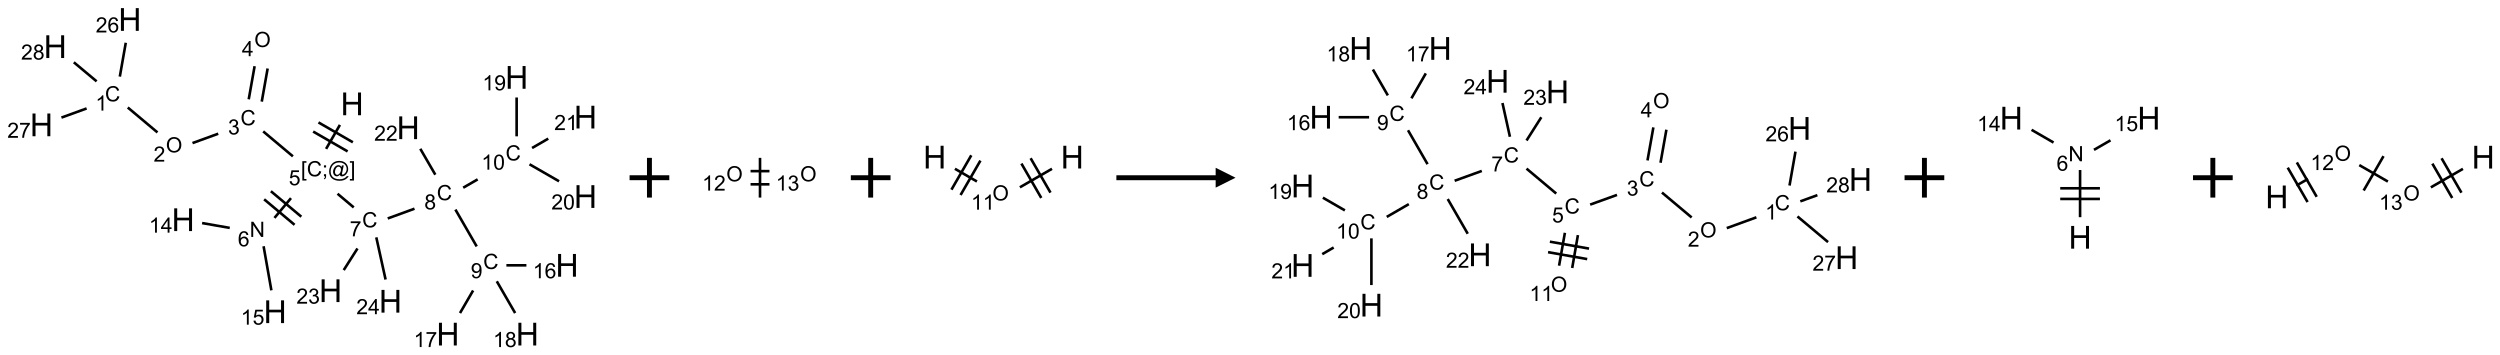 <?xml version="1.0" encoding="UTF-8"?>
<svg xmlns="http://www.w3.org/2000/svg" xmlns:xlink="http://www.w3.org/1999/xlink" width="1259" height="179" viewBox="0 0 1259 179">
<defs>
<g>
<g id="glyph-0-0">
<path d="M 2 0 L 2 -10 L 10 -10 L 10 0 Z M 2.25 -0.25 L 9.75 -0.25 L 9.75 -9.75 L 2.25 -9.75 Z M 2.25 -0.25 "/>
</g>
<g id="glyph-0-1">
<path d="M 1.281 0 L 1.281 -11.453 L 2.797 -11.453 L 2.797 -6.75 L 8.75 -6.75 L 8.75 -11.453 L 10.266 -11.453 L 10.266 0 L 8.75 0 L 8.75 -5.398 L 2.797 -5.398 L 2.797 0 Z M 1.281 0 "/>
</g>
<g id="glyph-1-0">
<path d="M 1.332 0 L 1.332 -6.668 L 6.668 -6.668 L 6.668 0 Z M 1.5 -0.168 L 6.5 -0.168 L 6.5 -6.5 L 1.5 -6.5 Z M 1.5 -0.168 "/>
</g>
<g id="glyph-1-1">
<path d="M 0.723 2.121 L 0.723 -7.637 L 2.793 -7.637 L 2.793 -6.859 L 1.66 -6.859 L 1.66 1.344 L 2.793 1.344 L 2.793 2.121 Z M 0.723 2.121 "/>
</g>
<g id="glyph-1-2">
<path d="M 6.27 -2.676 L 7.281 -2.422 C 7.07 -1.594 6.688 -0.961 6.137 -0.523 C 5.586 -0.086 4.914 0.129 4.121 0.129 C 3.297 0.129 2.629 -0.039 2.113 -0.371 C 1.598 -0.707 1.203 -1.191 0.934 -1.828 C 0.664 -2.465 0.531 -3.145 0.531 -3.875 C 0.531 -4.672 0.684 -5.363 0.988 -5.957 C 1.293 -6.547 1.723 -6.996 2.285 -7.305 C 2.844 -7.613 3.461 -7.766 4.137 -7.766 C 4.898 -7.766 5.543 -7.57 6.062 -7.184 C 6.582 -6.793 6.945 -6.246 7.152 -5.543 L 6.156 -5.309 C 5.98 -5.863 5.723 -6.266 5.387 -6.52 C 5.051 -6.773 4.625 -6.902 4.113 -6.902 C 3.527 -6.902 3.039 -6.762 2.645 -6.48 C 2.25 -6.199 1.973 -5.82 1.812 -5.348 C 1.652 -4.871 1.574 -4.383 1.574 -3.879 C 1.574 -3.23 1.668 -2.664 1.855 -2.18 C 2.047 -1.695 2.34 -1.332 2.738 -1.094 C 3.137 -0.855 3.57 -0.734 4.035 -0.734 C 4.602 -0.734 5.082 -0.898 5.473 -1.223 C 5.867 -1.551 6.133 -2.035 6.27 -2.676 Z M 6.27 -2.676 "/>
</g>
<g id="glyph-1-3">
<path d="M 0.949 -4.465 L 0.949 -5.531 L 2.016 -5.531 L 2.016 -4.465 Z M 0.949 0 L 0.949 -1.066 L 2.016 -1.066 L 2.016 0 C 2.016 0.391 1.945 0.711 1.809 0.949 C 1.668 1.191 1.449 1.379 1.145 1.512 L 0.887 1.109 C 1.082 1.023 1.23 0.895 1.324 0.727 C 1.418 0.559 1.469 0.316 1.48 0 Z M 0.949 0 "/>
</g>
<g id="glyph-1-4">
<path d="M 6.047 -0.848 C 5.82 -0.59 5.57 -0.379 5.289 -0.223 C 5.008 -0.062 4.73 0.016 4.449 0.016 C 4.141 0.016 3.84 -0.074 3.547 -0.254 C 3.254 -0.434 3.02 -0.715 2.836 -1.09 C 2.652 -1.465 2.562 -1.875 2.562 -2.324 C 2.562 -2.875 2.703 -3.43 2.988 -3.98 C 3.27 -4.535 3.621 -4.953 4.043 -5.23 C 4.461 -5.508 4.871 -5.645 5.266 -5.645 C 5.566 -5.645 5.855 -5.566 6.129 -5.41 C 6.402 -5.25 6.641 -5.012 6.84 -4.688 L 7.016 -5.496 L 7.949 -5.496 L 7.199 -2 C 7.094 -1.516 7.043 -1.246 7.043 -1.191 C 7.043 -1.098 7.078 -1.02 7.148 -0.949 C 7.219 -0.883 7.305 -0.848 7.406 -0.848 C 7.59 -0.848 7.832 -0.953 8.129 -1.168 C 8.527 -1.445 8.84 -1.816 9.07 -2.285 C 9.301 -2.75 9.418 -3.234 9.418 -3.73 C 9.418 -4.309 9.27 -4.852 8.973 -5.355 C 8.676 -5.859 8.23 -6.262 7.645 -6.562 C 7.055 -6.863 6.406 -7.016 5.691 -7.016 C 4.879 -7.016 4.137 -6.824 3.465 -6.445 C 2.793 -6.066 2.273 -5.52 1.902 -4.809 C 1.535 -4.098 1.348 -3.34 1.348 -2.527 C 1.348 -1.676 1.535 -0.941 1.902 -0.328 C 2.273 0.285 2.809 0.742 3.508 1.035 C 4.207 1.328 4.984 1.473 5.832 1.473 C 6.742 1.473 7.504 1.32 8.121 1.016 C 8.734 0.711 9.195 0.34 9.5 -0.098 L 10.441 -0.098 C 10.266 0.266 9.961 0.637 9.531 1.016 C 9.102 1.395 8.59 1.695 7.996 1.914 C 7.402 2.133 6.688 2.246 5.848 2.246 C 5.078 2.246 4.367 2.145 3.715 1.949 C 3.066 1.75 2.512 1.453 2.051 1.055 C 1.594 0.656 1.25 0.199 1.016 -0.316 C 0.723 -0.973 0.578 -1.684 0.578 -2.441 C 0.578 -3.289 0.75 -4.098 1.098 -4.863 C 1.523 -5.805 2.125 -6.527 2.902 -7.027 C 3.684 -7.527 4.629 -7.777 5.738 -7.777 C 6.602 -7.777 7.375 -7.602 8.059 -7.246 C 8.746 -6.895 9.285 -6.371 9.684 -5.672 C 10.02 -5.07 10.188 -4.418 10.188 -3.715 C 10.188 -2.707 9.832 -1.812 9.125 -1.031 C 8.492 -0.328 7.801 0.02 7.051 0.02 C 6.812 0.02 6.617 -0.016 6.473 -0.09 C 6.324 -0.16 6.215 -0.266 6.145 -0.402 C 6.102 -0.488 6.066 -0.637 6.047 -0.848 Z M 3.527 -2.262 C 3.527 -1.785 3.641 -1.414 3.863 -1.152 C 4.09 -0.887 4.348 -0.754 4.641 -0.754 C 4.836 -0.754 5.039 -0.812 5.254 -0.93 C 5.469 -1.047 5.676 -1.219 5.871 -1.449 C 6.066 -1.676 6.23 -1.969 6.355 -2.32 C 6.48 -2.672 6.543 -3.027 6.543 -3.379 C 6.543 -3.852 6.426 -4.219 6.191 -4.48 C 5.957 -4.738 5.672 -4.871 5.332 -4.871 C 5.109 -4.871 4.902 -4.812 4.707 -4.699 C 4.512 -4.586 4.32 -4.406 4.137 -4.156 C 3.953 -3.906 3.805 -3.602 3.691 -3.246 C 3.582 -2.887 3.527 -2.559 3.527 -2.262 Z M 3.527 -2.262 "/>
</g>
<g id="glyph-1-5">
<path d="M 2.27 2.121 L 0.203 2.121 L 0.203 1.344 L 1.332 1.344 L 1.332 -6.859 L 0.203 -6.859 L 0.203 -7.637 L 2.27 -7.637 Z M 2.27 2.121 "/>
</g>
<g id="glyph-1-6">
<path d="M 0.441 -2 L 1.426 -2.082 C 1.5 -1.605 1.668 -1.242 1.934 -1.004 C 2.199 -0.762 2.52 -0.641 2.895 -0.641 C 3.348 -0.641 3.73 -0.812 4.043 -1.152 C 4.355 -1.492 4.512 -1.941 4.512 -2.504 C 4.512 -3.039 4.359 -3.461 4.059 -3.77 C 3.758 -4.078 3.367 -4.234 2.879 -4.234 C 2.578 -4.234 2.305 -4.164 2.062 -4.027 C 1.82 -3.891 1.629 -3.715 1.488 -3.496 L 0.609 -3.609 L 1.348 -7.531 L 5.145 -7.531 L 5.145 -6.637 L 2.098 -6.637 L 1.688 -4.582 C 2.145 -4.902 2.625 -5.062 3.129 -5.062 C 3.797 -5.062 4.359 -4.832 4.816 -4.371 C 5.277 -3.91 5.504 -3.312 5.504 -2.59 C 5.504 -1.898 5.305 -1.301 4.902 -0.797 C 4.41 -0.18 3.742 0.129 2.895 0.129 C 2.199 0.129 1.633 -0.062 1.195 -0.453 C 0.758 -0.844 0.504 -1.359 0.441 -2 Z M 0.441 -2 "/>
</g>
<g id="glyph-1-7">
<path d="M 0.449 -2.016 L 1.387 -2.141 C 1.492 -1.609 1.676 -1.227 1.934 -0.992 C 2.191 -0.758 2.508 -0.641 2.879 -0.641 C 3.32 -0.641 3.695 -0.793 3.996 -1.098 C 4.301 -1.402 4.453 -1.781 4.453 -2.234 C 4.453 -2.664 4.312 -3.02 4.031 -3.301 C 3.75 -3.578 3.391 -3.719 2.957 -3.719 C 2.781 -3.719 2.562 -3.684 2.297 -3.613 L 2.402 -4.438 C 2.465 -4.43 2.516 -4.426 2.551 -4.426 C 2.949 -4.426 3.312 -4.531 3.629 -4.738 C 3.949 -4.949 4.109 -5.27 4.109 -5.703 C 4.109 -6.047 3.992 -6.332 3.762 -6.559 C 3.527 -6.785 3.227 -6.895 2.859 -6.895 C 2.496 -6.895 2.191 -6.781 1.949 -6.551 C 1.707 -6.324 1.547 -5.98 1.48 -5.52 L 0.543 -5.688 C 0.656 -6.316 0.918 -6.805 1.324 -7.148 C 1.73 -7.492 2.234 -7.668 2.84 -7.668 C 3.254 -7.668 3.641 -7.578 3.988 -7.398 C 4.34 -7.219 4.609 -6.977 4.793 -6.668 C 4.98 -6.359 5.074 -6.031 5.074 -5.684 C 5.074 -5.352 4.984 -5.051 4.809 -4.781 C 4.629 -4.512 4.367 -4.297 4.02 -4.137 C 4.473 -4.031 4.824 -3.816 5.074 -3.488 C 5.324 -3.16 5.449 -2.75 5.449 -2.254 C 5.449 -1.59 5.203 -1.023 4.719 -0.559 C 4.234 -0.098 3.617 0.137 2.875 0.137 C 2.203 0.137 1.648 -0.062 1.207 -0.465 C 0.762 -0.863 0.512 -1.379 0.449 -2.016 Z M 0.449 -2.016 "/>
</g>
<g id="glyph-1-8">
<path d="M 0.516 -3.719 C 0.516 -4.984 0.855 -5.977 1.535 -6.695 C 2.215 -7.414 3.094 -7.77 4.172 -7.77 C 4.875 -7.77 5.512 -7.602 6.078 -7.266 C 6.645 -6.93 7.074 -6.461 7.371 -5.855 C 7.668 -5.254 7.816 -4.57 7.816 -3.809 C 7.816 -3.035 7.66 -2.34 7.348 -1.73 C 7.035 -1.117 6.594 -0.656 6.02 -0.34 C 5.449 -0.027 4.828 0.129 4.168 0.129 C 3.449 0.129 2.805 -0.043 2.238 -0.391 C 1.672 -0.738 1.246 -1.211 0.953 -1.812 C 0.66 -2.414 0.516 -3.047 0.516 -3.719 Z M 1.559 -3.703 C 1.559 -2.781 1.805 -2.059 2.301 -1.527 C 2.793 -1 3.414 -0.734 4.16 -0.734 C 4.922 -0.734 5.547 -1 6.039 -1.535 C 6.531 -2.07 6.777 -2.828 6.777 -3.812 C 6.777 -4.434 6.672 -4.977 6.461 -5.441 C 6.25 -5.902 5.945 -6.262 5.539 -6.52 C 5.133 -6.773 4.68 -6.902 4.176 -6.902 C 3.461 -6.902 2.848 -6.656 2.332 -6.164 C 1.816 -5.672 1.559 -4.852 1.559 -3.703 Z M 1.559 -3.703 "/>
</g>
<g id="glyph-1-9">
<path d="M 5.371 -0.902 L 5.371 0 L 0.324 0 C 0.316 -0.227 0.352 -0.441 0.434 -0.652 C 0.562 -0.996 0.766 -1.332 1.051 -1.668 C 1.332 -2 1.742 -2.387 2.277 -2.824 C 3.105 -3.504 3.668 -4.043 3.957 -4.441 C 4.25 -4.84 4.395 -5.215 4.395 -5.566 C 4.395 -5.938 4.262 -6.254 3.996 -6.508 C 3.73 -6.762 3.387 -6.891 2.957 -6.891 C 2.508 -6.891 2.145 -6.754 1.875 -6.484 C 1.605 -6.215 1.469 -5.84 1.465 -5.359 L 0.5 -5.457 C 0.566 -6.176 0.812 -6.727 1.246 -7.102 C 1.676 -7.477 2.254 -7.668 2.98 -7.668 C 3.711 -7.668 4.293 -7.465 4.719 -7.059 C 5.145 -6.652 5.359 -6.148 5.359 -5.547 C 5.359 -5.242 5.297 -4.941 5.172 -4.645 C 5.047 -4.352 4.84 -4.039 4.551 -3.715 C 4.262 -3.387 3.777 -2.938 3.105 -2.371 C 2.543 -1.898 2.18 -1.578 2.02 -1.41 C 1.859 -1.242 1.73 -1.07 1.625 -0.902 Z M 5.371 -0.902 "/>
</g>
<g id="glyph-1-10">
<path d="M 3.973 0 L 3.035 0 L 3.035 -5.973 C 2.809 -5.758 2.516 -5.543 2.148 -5.328 C 1.781 -5.113 1.453 -4.953 1.16 -4.844 L 1.16 -5.75 C 1.684 -5.996 2.145 -6.297 2.535 -6.645 C 2.93 -6.996 3.207 -7.336 3.371 -7.668 L 3.973 -7.668 Z M 3.973 0 "/>
</g>
<g id="glyph-1-11">
<path d="M 5.309 -5.766 L 4.375 -5.691 C 4.293 -6.059 4.172 -6.328 4.02 -6.496 C 3.766 -6.762 3.453 -6.895 3.082 -6.895 C 2.785 -6.895 2.523 -6.812 2.297 -6.645 C 2 -6.43 1.77 -6.117 1.598 -5.703 C 1.43 -5.289 1.34 -4.703 1.332 -3.938 C 1.559 -4.281 1.836 -4.535 2.16 -4.703 C 2.488 -4.871 2.828 -4.953 3.188 -4.953 C 3.812 -4.953 4.344 -4.723 4.785 -4.262 C 5.223 -3.801 5.441 -3.207 5.441 -2.48 C 5.441 -2 5.34 -1.555 5.133 -1.145 C 4.926 -0.73 4.641 -0.418 4.281 -0.199 C 3.922 0.02 3.512 0.129 3.051 0.129 C 2.27 0.129 1.633 -0.156 1.141 -0.73 C 0.648 -1.305 0.402 -2.254 0.402 -3.574 C 0.402 -5.051 0.672 -6.121 1.219 -6.793 C 1.695 -7.375 2.336 -7.668 3.141 -7.668 C 3.742 -7.668 4.234 -7.5 4.617 -7.16 C 5 -6.824 5.23 -6.359 5.309 -5.766 Z M 1.48 -2.473 C 1.48 -2.152 1.547 -1.844 1.684 -1.547 C 1.82 -1.25 2.016 -1.027 2.262 -0.871 C 2.508 -0.719 2.766 -0.641 3.035 -0.641 C 3.434 -0.641 3.773 -0.801 4.059 -1.121 C 4.344 -1.441 4.484 -1.875 4.484 -2.422 C 4.484 -2.949 4.344 -3.367 4.062 -3.668 C 3.781 -3.973 3.426 -4.125 3 -4.125 C 2.578 -4.125 2.219 -3.973 1.922 -3.668 C 1.625 -3.363 1.48 -2.969 1.48 -2.473 Z M 1.48 -2.473 "/>
</g>
<g id="glyph-1-12">
<path d="M 0.504 -6.637 L 0.504 -7.535 L 5.449 -7.535 L 5.449 -6.809 C 4.961 -6.289 4.48 -5.602 4.004 -4.746 C 3.527 -3.887 3.156 -3.004 2.895 -2.098 C 2.707 -1.461 2.59 -0.762 2.535 0 L 1.574 0 C 1.582 -0.602 1.703 -1.328 1.926 -2.176 C 2.152 -3.027 2.477 -3.848 2.898 -4.637 C 3.32 -5.426 3.77 -6.094 4.246 -6.637 Z M 0.504 -6.637 "/>
</g>
<g id="glyph-1-13">
<path d="M 1.887 -4.141 C 1.496 -4.281 1.207 -4.484 1.02 -4.75 C 0.832 -5.016 0.738 -5.328 0.738 -5.699 C 0.738 -6.254 0.938 -6.719 1.34 -7.098 C 1.738 -7.477 2.27 -7.668 2.934 -7.668 C 3.598 -7.668 4.137 -7.473 4.543 -7.086 C 4.949 -6.699 5.152 -6.227 5.152 -5.672 C 5.152 -5.316 5.059 -5.008 4.871 -4.746 C 4.688 -4.484 4.406 -4.281 4.027 -4.141 C 4.496 -3.988 4.852 -3.742 5.098 -3.402 C 5.34 -3.062 5.465 -2.656 5.465 -2.184 C 5.465 -1.531 5.234 -0.98 4.77 -0.535 C 4.309 -0.09 3.703 0.129 2.949 0.129 C 2.195 0.129 1.586 -0.094 1.125 -0.539 C 0.664 -0.984 0.434 -1.543 0.434 -2.207 C 0.434 -2.703 0.559 -3.121 0.809 -3.457 C 1.062 -3.793 1.422 -4.02 1.887 -4.141 Z M 1.699 -5.73 C 1.699 -5.367 1.812 -5.074 2.047 -4.844 C 2.281 -4.613 2.582 -4.5 2.953 -4.5 C 3.312 -4.5 3.609 -4.613 3.84 -4.84 C 4.07 -5.066 4.188 -5.348 4.188 -5.676 C 4.188 -6.02 4.07 -6.309 3.832 -6.543 C 3.594 -6.777 3.297 -6.895 2.941 -6.895 C 2.586 -6.895 2.289 -6.781 2.051 -6.551 C 1.816 -6.324 1.699 -6.047 1.699 -5.73 Z M 1.395 -2.203 C 1.395 -1.938 1.461 -1.676 1.586 -1.426 C 1.711 -1.176 1.902 -0.984 2.152 -0.848 C 2.402 -0.711 2.672 -0.641 2.957 -0.641 C 3.406 -0.641 3.777 -0.785 4.066 -1.074 C 4.359 -1.363 4.504 -1.727 4.504 -2.172 C 4.504 -2.625 4.355 -2.996 4.055 -3.293 C 3.754 -3.586 3.379 -3.734 2.926 -3.734 C 2.484 -3.734 2.121 -3.59 1.832 -3.297 C 1.543 -3.004 1.395 -2.641 1.395 -2.203 Z M 1.395 -2.203 "/>
</g>
<g id="glyph-1-14">
<path d="M 3.449 0 L 3.449 -1.828 L 0.137 -1.828 L 0.137 -2.688 L 3.621 -7.637 L 4.387 -7.637 L 4.387 -2.688 L 5.418 -2.688 L 5.418 -1.828 L 4.387 -1.828 L 4.387 0 Z M 3.449 -2.688 L 3.449 -6.129 L 1.059 -2.688 Z M 3.449 -2.688 "/>
</g>
<g id="glyph-1-15">
<path d="M 0.812 0 L 0.812 -7.637 L 1.848 -7.637 L 5.859 -1.641 L 5.859 -7.637 L 6.828 -7.637 L 6.828 0 L 5.793 0 L 1.781 -6 L 1.781 0 Z M 0.812 0 "/>
</g>
<g id="glyph-1-16">
<path d="M 0.582 -1.766 L 1.484 -1.848 C 1.562 -1.426 1.707 -1.117 1.922 -0.926 C 2.137 -0.734 2.414 -0.641 2.75 -0.641 C 3.039 -0.641 3.289 -0.707 3.508 -0.84 C 3.727 -0.973 3.902 -1.148 4.043 -1.367 C 4.18 -1.586 4.297 -1.887 4.391 -2.262 C 4.484 -2.637 4.531 -3.016 4.531 -3.406 C 4.531 -3.449 4.531 -3.512 4.527 -3.594 C 4.34 -3.297 4.082 -3.055 3.758 -2.867 C 3.434 -2.68 3.082 -2.59 2.703 -2.59 C 2.07 -2.59 1.535 -2.816 1.098 -3.277 C 0.66 -3.734 0.441 -4.34 0.441 -5.09 C 0.441 -5.863 0.672 -6.484 1.129 -6.957 C 1.586 -7.43 2.156 -7.668 2.844 -7.668 C 3.34 -7.668 3.793 -7.531 4.207 -7.266 C 4.617 -7 4.93 -6.617 5.145 -6.121 C 5.355 -5.629 5.465 -4.91 5.465 -3.973 C 5.465 -2.996 5.359 -2.223 5.145 -1.645 C 4.934 -1.066 4.617 -0.625 4.199 -0.324 C 3.781 -0.02 3.293 0.129 2.73 0.129 C 2.133 0.129 1.645 -0.035 1.266 -0.367 C 0.887 -0.699 0.66 -1.164 0.582 -1.766 Z M 4.422 -5.137 C 4.422 -5.676 4.277 -6.102 3.992 -6.418 C 3.707 -6.734 3.359 -6.891 2.957 -6.891 C 2.543 -6.891 2.18 -6.719 1.871 -6.379 C 1.562 -6.039 1.406 -5.598 1.406 -5.059 C 1.406 -4.57 1.555 -4.176 1.848 -3.871 C 2.141 -3.566 2.5 -3.418 2.934 -3.418 C 3.367 -3.418 3.723 -3.57 4.004 -3.871 C 4.281 -4.176 4.422 -4.598 4.422 -5.137 Z M 4.422 -5.137 "/>
</g>
<g id="glyph-1-17">
<path d="M 0.441 -3.766 C 0.441 -4.668 0.535 -5.395 0.723 -5.945 C 0.906 -6.496 1.184 -6.922 1.551 -7.219 C 1.918 -7.516 2.375 -7.668 2.934 -7.668 C 3.344 -7.668 3.703 -7.586 4.012 -7.418 C 4.32 -7.254 4.574 -7.016 4.777 -6.707 C 4.977 -6.395 5.137 -6.016 5.25 -5.57 C 5.363 -5.125 5.422 -4.523 5.422 -3.766 C 5.422 -2.871 5.328 -2.148 5.145 -1.598 C 4.961 -1.047 4.688 -0.621 4.32 -0.32 C 3.953 -0.02 3.492 0.129 2.934 0.129 C 2.195 0.129 1.617 -0.133 1.199 -0.66 C 0.695 -1.297 0.441 -2.332 0.441 -3.766 Z M 1.406 -3.766 C 1.406 -2.512 1.555 -1.68 1.848 -1.262 C 2.141 -0.848 2.5 -0.641 2.934 -0.641 C 3.363 -0.641 3.727 -0.848 4.02 -1.266 C 4.312 -1.684 4.457 -2.516 4.457 -3.766 C 4.457 -5.023 4.312 -5.859 4.02 -6.27 C 3.727 -6.684 3.359 -6.891 2.922 -6.891 C 2.492 -6.891 2.148 -6.707 1.891 -6.344 C 1.566 -5.879 1.406 -5.02 1.406 -3.766 Z M 1.406 -3.766 "/>
</g>
</g>
</defs>
<path fill="none" stroke-width="0.033" stroke-linecap="butt" stroke-linejoin="miter" stroke="rgb(0%, 0%, 0%)" stroke-opacity="1" stroke-miterlimit="10" d="M 3.758 1.327 L 3.584 1.629 " transform="matrix(40, 0, 0, 40, 20.861, 9.814)"/>
<path fill="none" stroke-width="0.033" stroke-linecap="butt" stroke-linejoin="miter" stroke="rgb(0%, 0%, 0%)" stroke-opacity="1" stroke-miterlimit="10" d="M 3.421 1.411 L 3.855 1.661 " transform="matrix(40, 0, 0, 40, 20.861, 9.814)"/>
<path fill="none" stroke-width="0.033" stroke-linecap="butt" stroke-linejoin="miter" stroke="rgb(0%, 0%, 0%)" stroke-opacity="1" stroke-miterlimit="10" d="M 3.488 1.296 L 3.921 1.546 " transform="matrix(40, 0, 0, 40, 20.861, 9.814)"/>
<path fill="none" stroke-width="0.033" stroke-linecap="butt" stroke-linejoin="miter" stroke="rgb(0%, 0%, 0%)" stroke-opacity="1" stroke-miterlimit="10" d="M 3.166 1.723 L 2.792 1.409 " transform="matrix(40, 0, 0, 40, 20.861, 9.814)"/>
<path fill="none" stroke-width="0.033" stroke-linecap="butt" stroke-linejoin="miter" stroke="rgb(0%, 0%, 0%)" stroke-opacity="1" stroke-miterlimit="10" d="M 2.226 1.438 L 1.902 1.556 " transform="matrix(40, 0, 0, 40, 20.861, 9.814)"/>
<path fill="none" stroke-width="0.033" stroke-linecap="butt" stroke-linejoin="miter" stroke="rgb(0%, 0%, 0%)" stroke-opacity="1" stroke-miterlimit="10" d="M 1.461 1.422 L 1.087 1.108 " transform="matrix(40, 0, 0, 40, 20.861, 9.814)"/>
<path fill="none" stroke-width="0.033" stroke-linecap="butt" stroke-linejoin="miter" stroke="rgb(0%, 0%, 0%)" stroke-opacity="1" stroke-miterlimit="10" d="M 0.987 0.719 L 1.062 0.293 " transform="matrix(40, 0, 0, 40, 20.861, 9.814)"/>
<path fill="none" stroke-width="0.033" stroke-linecap="butt" stroke-linejoin="miter" stroke="rgb(0%, 0%, 0%)" stroke-opacity="1" stroke-miterlimit="10" d="M 0.569 1.12 L 0.252 1.235 " transform="matrix(40, 0, 0, 40, 20.861, 9.814)"/>
<path fill="none" stroke-width="0.033" stroke-linecap="butt" stroke-linejoin="miter" stroke="rgb(0%, 0%, 0%)" stroke-opacity="1" stroke-miterlimit="10" d="M 0.695 0.779 L 0.408 0.539 " transform="matrix(40, 0, 0, 40, 20.861, 9.814)"/>
<path fill="none" stroke-width="0.033" stroke-linecap="butt" stroke-linejoin="miter" stroke="rgb(0%, 0%, 0%)" stroke-opacity="1" stroke-miterlimit="10" d="M 2.774 1.034 L 2.848 0.617 " transform="matrix(40, 0, 0, 40, 20.861, 9.814)"/>
<path fill="none" stroke-width="0.033" stroke-linecap="butt" stroke-linejoin="miter" stroke="rgb(0%, 0%, 0%)" stroke-opacity="1" stroke-miterlimit="10" d="M 2.61 1.005 L 2.684 0.588 " transform="matrix(40, 0, 0, 40, 20.861, 9.814)"/>
<path fill="none" stroke-width="0.033" stroke-linecap="butt" stroke-linejoin="miter" stroke="rgb(0%, 0%, 0%)" stroke-opacity="1" stroke-miterlimit="10" d="M 3.142 2.249 L 2.934 2.498 " transform="matrix(40, 0, 0, 40, 20.861, 9.814)"/>
<path fill="none" stroke-width="0.033" stroke-linecap="butt" stroke-linejoin="miter" stroke="rgb(0%, 0%, 0%)" stroke-opacity="1" stroke-miterlimit="10" d="M 2.804 2.264 L 3.187 2.585 " transform="matrix(40, 0, 0, 40, 20.861, 9.814)"/>
<path fill="none" stroke-width="0.033" stroke-linecap="butt" stroke-linejoin="miter" stroke="rgb(0%, 0%, 0%)" stroke-opacity="1" stroke-miterlimit="10" d="M 2.889 2.162 L 3.272 2.483 " transform="matrix(40, 0, 0, 40, 20.861, 9.814)"/>
<path fill="none" stroke-width="0.033" stroke-linecap="butt" stroke-linejoin="miter" stroke="rgb(0%, 0%, 0%)" stroke-opacity="1" stroke-miterlimit="10" d="M 2.371 2.624 L 2.023 2.563 " transform="matrix(40, 0, 0, 40, 20.861, 9.814)"/>
<path fill="none" stroke-width="0.033" stroke-linecap="butt" stroke-linejoin="miter" stroke="rgb(0%, 0%, 0%)" stroke-opacity="1" stroke-miterlimit="10" d="M 2.797 2.855 L 2.895 3.41 " transform="matrix(40, 0, 0, 40, 20.861, 9.814)"/>
<path fill="none" stroke-width="0.033" stroke-linecap="butt" stroke-linejoin="miter" stroke="rgb(0%, 0%, 0%)" stroke-opacity="1" stroke-miterlimit="10" d="M 3.728 2.194 L 3.932 2.366 " transform="matrix(40, 0, 0, 40, 20.861, 9.814)"/>
<path fill="none" stroke-width="0.033" stroke-linecap="butt" stroke-linejoin="miter" stroke="rgb(0%, 0%, 0%)" stroke-opacity="1" stroke-miterlimit="10" d="M 4.36 2.505 L 4.697 2.382 " transform="matrix(40, 0, 0, 40, 20.861, 9.814)"/>
<path fill="none" stroke-width="0.033" stroke-linecap="butt" stroke-linejoin="miter" stroke="rgb(0%, 0%, 0%)" stroke-opacity="1" stroke-miterlimit="10" d="M 5.212 2.393 L 5.48 2.857 " transform="matrix(40, 0, 0, 40, 20.861, 9.814)"/>
<path fill="none" stroke-width="0.033" stroke-linecap="butt" stroke-linejoin="miter" stroke="rgb(0%, 0%, 0%)" stroke-opacity="1" stroke-miterlimit="10" d="M 5.854 3.095 L 6.106 3.095 " transform="matrix(40, 0, 0, 40, 20.861, 9.814)"/>
<path fill="none" stroke-width="0.033" stroke-linecap="butt" stroke-linejoin="miter" stroke="rgb(0%, 0%, 0%)" stroke-opacity="1" stroke-miterlimit="10" d="M 5.435 3.412 L 5.27 3.696 " transform="matrix(40, 0, 0, 40, 20.861, 9.814)"/>
<path fill="none" stroke-width="0.033" stroke-linecap="butt" stroke-linejoin="miter" stroke="rgb(0%, 0%, 0%)" stroke-opacity="1" stroke-miterlimit="10" d="M 5.733 3.296 L 5.964 3.696 " transform="matrix(40, 0, 0, 40, 20.861, 9.814)"/>
<path fill="none" stroke-width="0.033" stroke-linecap="butt" stroke-linejoin="miter" stroke="rgb(0%, 0%, 0%)" stroke-opacity="1" stroke-miterlimit="10" d="M 5.31 2.118 L 5.492 2.013 " transform="matrix(40, 0, 0, 40, 20.861, 9.814)"/>
<path fill="none" stroke-width="0.033" stroke-linecap="butt" stroke-linejoin="miter" stroke="rgb(0%, 0%, 0%)" stroke-opacity="1" stroke-miterlimit="10" d="M 5.983 1.471 L 5.983 0.982 " transform="matrix(40, 0, 0, 40, 20.861, 9.814)"/>
<path fill="none" stroke-width="0.033" stroke-linecap="butt" stroke-linejoin="miter" stroke="rgb(0%, 0%, 0%)" stroke-opacity="1" stroke-miterlimit="10" d="M 6.145 1.823 L 6.517 2.037 " transform="matrix(40, 0, 0, 40, 20.861, 9.814)"/>
<path fill="none" stroke-width="0.033" stroke-linecap="butt" stroke-linejoin="miter" stroke="rgb(0%, 0%, 0%)" stroke-opacity="1" stroke-miterlimit="10" d="M 6.177 1.618 L 6.381 1.5 " transform="matrix(40, 0, 0, 40, 20.861, 9.814)"/>
<path fill="none" stroke-width="0.033" stroke-linecap="butt" stroke-linejoin="miter" stroke="rgb(0%, 0%, 0%)" stroke-opacity="1" stroke-miterlimit="10" d="M 4.959 1.954 L 4.77 1.628 " transform="matrix(40, 0, 0, 40, 20.861, 9.814)"/>
<path fill="none" stroke-width="0.033" stroke-linecap="butt" stroke-linejoin="miter" stroke="rgb(0%, 0%, 0%)" stroke-opacity="1" stroke-miterlimit="10" d="M 3.979 2.883 L 3.806 3.155 " transform="matrix(40, 0, 0, 40, 20.861, 9.814)"/>
<path fill="none" stroke-width="0.033" stroke-linecap="butt" stroke-linejoin="miter" stroke="rgb(0%, 0%, 0%)" stroke-opacity="1" stroke-miterlimit="10" d="M 4.216 2.743 L 4.333 3.274 " transform="matrix(40, 0, 0, 40, 20.861, 9.814)"/>
<g fill="rgb(0%, 0%, 0%)" fill-opacity="1">
<use xlink:href="#glyph-0-1" x="171.547" y="58.035"/>
</g>
<g fill="rgb(0%, 0%, 0%)" fill-opacity="1">
<use xlink:href="#glyph-1-1" x="151.531" y="88.801"/>
<use xlink:href="#glyph-1-2" x="154.495" y="88.801"/>
<use xlink:href="#glyph-1-3" x="162.198" y="88.801"/>
<use xlink:href="#glyph-1-4" x="165.161" y="88.801"/>
<use xlink:href="#glyph-1-5" x="175.99" y="88.801"/>
</g>
<g fill="rgb(0%, 0%, 0%)" fill-opacity="1">
<use xlink:href="#glyph-1-6" x="145.418" y="93.297"/>
</g>
<g fill="rgb(0%, 0%, 0%)" fill-opacity="1">
<use xlink:href="#glyph-1-2" x="121.086" y="63.082"/>
</g>
<g fill="rgb(0%, 0%, 0%)" fill-opacity="1">
<use xlink:href="#glyph-1-7" x="114.836" y="67.719"/>
</g>
<g fill="rgb(0%, 0%, 0%)" fill-opacity="1">
<use xlink:href="#glyph-1-8" x="83.516" y="76.766"/>
</g>
<g fill="rgb(0%, 0%, 0%)" fill-opacity="1">
<use xlink:href="#glyph-1-9" x="77.328" y="81.398"/>
</g>
<g fill="rgb(0%, 0%, 0%)" fill-opacity="1">
<use xlink:href="#glyph-1-2" x="52.855" y="51.051"/>
</g>
<g fill="rgb(0%, 0%, 0%)" fill-opacity="1">
<use xlink:href="#glyph-1-10" x="48.078" y="55.688"/>
</g>
<g fill="rgb(0%, 0%, 0%)" fill-opacity="1">
<use xlink:href="#glyph-0-1" x="59.621" y="15.543"/>
</g>
<g fill="rgb(0%, 0%, 0%)" fill-opacity="1">
<use xlink:href="#glyph-1-9" x="48.195" y="16.336"/>
<use xlink:href="#glyph-1-11" x="54.128" y="16.336"/>
</g>
<g fill="rgb(0%, 0%, 0%)" fill-opacity="1">
<use xlink:href="#glyph-0-1" x="15.09" y="68.613"/>
</g>
<g fill="rgb(0%, 0%, 0%)" fill-opacity="1">
<use xlink:href="#glyph-1-9" x="3.656" y="69.406"/>
<use xlink:href="#glyph-1-12" x="9.589" y="69.406"/>
</g>
<g fill="rgb(0%, 0%, 0%)" fill-opacity="1">
<use xlink:href="#glyph-0-1" x="22.035" y="29.223"/>
</g>
<g fill="rgb(0%, 0%, 0%)" fill-opacity="1">
<use xlink:href="#glyph-1-9" x="10.586" y="30.016"/>
<use xlink:href="#glyph-1-13" x="16.518" y="30.016"/>
</g>
<g fill="rgb(0%, 0%, 0%)" fill-opacity="1">
<use xlink:href="#glyph-1-8" x="128.047" y="23.695"/>
</g>
<g fill="rgb(0%, 0%, 0%)" fill-opacity="1">
<use xlink:href="#glyph-1-14" x="121.812" y="28.293"/>
</g>
<g fill="rgb(0%, 0%, 0%)" fill-opacity="1">
<use xlink:href="#glyph-1-15" x="125.734" y="119.305"/>
</g>
<g fill="rgb(0%, 0%, 0%)" fill-opacity="1">
<use xlink:href="#glyph-1-11" x="119.77" y="124.07"/>
</g>
<g fill="rgb(0%, 0%, 0%)" fill-opacity="1">
<use xlink:href="#glyph-0-1" x="86.445" y="116.371"/>
</g>
<g fill="rgb(0%, 0%, 0%)" fill-opacity="1">
<use xlink:href="#glyph-1-10" x="75.039" y="117.164"/>
<use xlink:href="#glyph-1-14" x="80.971" y="117.164"/>
</g>
<g fill="rgb(0%, 0%, 0%)" fill-opacity="1">
<use xlink:href="#glyph-0-1" x="132.781" y="162.711"/>
</g>
<g fill="rgb(0%, 0%, 0%)" fill-opacity="1">
<use xlink:href="#glyph-1-10" x="121.289" y="163.504"/>
<use xlink:href="#glyph-1-6" x="127.221" y="163.504"/>
</g>
<g fill="rgb(0%, 0%, 0%)" fill-opacity="1">
<use xlink:href="#glyph-1-2" x="182.371" y="114.504"/>
</g>
<g fill="rgb(0%, 0%, 0%)" fill-opacity="1">
<use xlink:href="#glyph-1-12" x="176.117" y="119.012"/>
</g>
<g fill="rgb(0%, 0%, 0%)" fill-opacity="1">
<use xlink:href="#glyph-1-2" x="219.957" y="100.824"/>
</g>
<g fill="rgb(0%, 0%, 0%)" fill-opacity="1">
<use xlink:href="#glyph-1-13" x="213.691" y="105.461"/>
</g>
<g fill="rgb(0%, 0%, 0%)" fill-opacity="1">
<use xlink:href="#glyph-1-2" x="243.332" y="135.465"/>
</g>
<g fill="rgb(0%, 0%, 0%)" fill-opacity="1">
<use xlink:href="#glyph-1-16" x="237.062" y="140.102"/>
</g>
<g fill="rgb(0%, 0%, 0%)" fill-opacity="1">
<use xlink:href="#glyph-0-1" x="279.777" y="139.348"/>
</g>
<g fill="rgb(0%, 0%, 0%)" fill-opacity="1">
<use xlink:href="#glyph-1-10" x="268.348" y="140.141"/>
<use xlink:href="#glyph-1-11" x="274.28" y="140.141"/>
</g>
<g fill="rgb(0%, 0%, 0%)" fill-opacity="1">
<use xlink:href="#glyph-0-1" x="219.777" y="173.988"/>
</g>
<g fill="rgb(0%, 0%, 0%)" fill-opacity="1">
<use xlink:href="#glyph-1-10" x="208.344" y="174.781"/>
<use xlink:href="#glyph-1-12" x="214.276" y="174.781"/>
</g>
<g fill="rgb(0%, 0%, 0%)" fill-opacity="1">
<use xlink:href="#glyph-0-1" x="259.777" y="173.988"/>
</g>
<g fill="rgb(0%, 0%, 0%)" fill-opacity="1">
<use xlink:href="#glyph-1-10" x="248.328" y="174.781"/>
<use xlink:href="#glyph-1-13" x="254.26" y="174.781"/>
</g>
<g fill="rgb(0%, 0%, 0%)" fill-opacity="1">
<use xlink:href="#glyph-1-2" x="254.598" y="80.824"/>
</g>
<g fill="rgb(0%, 0%, 0%)" fill-opacity="1">
<use xlink:href="#glyph-1-10" x="242.438" y="85.461"/>
<use xlink:href="#glyph-1-17" x="248.37" y="85.461"/>
</g>
<g fill="rgb(0%, 0%, 0%)" fill-opacity="1">
<use xlink:href="#glyph-0-1" x="254.418" y="44.707"/>
</g>
<g fill="rgb(0%, 0%, 0%)" fill-opacity="1">
<use xlink:href="#glyph-1-10" x="242.969" y="45.5"/>
<use xlink:href="#glyph-1-16" x="248.901" y="45.5"/>
</g>
<g fill="rgb(0%, 0%, 0%)" fill-opacity="1">
<use xlink:href="#glyph-0-1" x="289.059" y="104.707"/>
</g>
<g fill="rgb(0%, 0%, 0%)" fill-opacity="1">
<use xlink:href="#glyph-1-9" x="277.652" y="105.5"/>
<use xlink:href="#glyph-1-17" x="283.585" y="105.5"/>
</g>
<g fill="rgb(0%, 0%, 0%)" fill-opacity="1">
<use xlink:href="#glyph-0-1" x="289.059" y="64.707"/>
</g>
<g fill="rgb(0%, 0%, 0%)" fill-opacity="1">
<use xlink:href="#glyph-1-9" x="279.102" y="65.5"/>
<use xlink:href="#glyph-1-10" x="285.034" y="65.5"/>
</g>
<g fill="rgb(0%, 0%, 0%)" fill-opacity="1">
<use xlink:href="#glyph-0-1" x="199.777" y="70.066"/>
</g>
<g fill="rgb(0%, 0%, 0%)" fill-opacity="1">
<use xlink:href="#glyph-1-9" x="188.422" y="70.859"/>
<use xlink:href="#glyph-1-9" x="194.354" y="70.859"/>
</g>
<g fill="rgb(0%, 0%, 0%)" fill-opacity="1">
<use xlink:href="#glyph-0-1" x="160.699" y="152.125"/>
</g>
<g fill="rgb(0%, 0%, 0%)" fill-opacity="1">
<use xlink:href="#glyph-1-9" x="149.266" y="152.914"/>
<use xlink:href="#glyph-1-7" x="155.198" y="152.914"/>
</g>
<g fill="rgb(0%, 0%, 0%)" fill-opacity="1">
<use xlink:href="#glyph-0-1" x="190.848" y="157.441"/>
</g>
<g fill="rgb(0%, 0%, 0%)" fill-opacity="1">
<use xlink:href="#glyph-1-9" x="179.445" y="158.23"/>
<use xlink:href="#glyph-1-14" x="185.378" y="158.23"/>
</g>
<path fill="none" stroke-width="0.062" stroke-linecap="butt" stroke-linejoin="miter" stroke="rgb(0%, 0%, 0%)" stroke-opacity="1" stroke-miterlimit="10" d="M 0 0 L 0.5 0 M 0.25 -0.25 L 0.25 0.25 " transform="matrix(40, 0, 0, 40, 317.057, 89.5)"/>
<path fill="none" stroke-width="0.033" stroke-linecap="butt" stroke-linejoin="miter" stroke="rgb(0%, 0%, 0%)" stroke-opacity="1" stroke-miterlimit="10" d="M 0.237 0.083 L 0.475 0.083 " transform="matrix(40, 0, 0, 40, 368.502, 89.5)"/>
<path fill="none" stroke-width="0.033" stroke-linecap="butt" stroke-linejoin="miter" stroke="rgb(0%, 0%, 0%)" stroke-opacity="1" stroke-miterlimit="10" d="M 0.237 -0.083 L 0.475 -0.083 " transform="matrix(40, 0, 0, 40, 368.502, 89.5)"/>
<path fill="none" stroke-width="0.033" stroke-linecap="butt" stroke-linejoin="miter" stroke="rgb(0%, 0%, 0%)" stroke-opacity="1" stroke-miterlimit="10" d="M 0.356 0.25 L 0.356 -0.25 " transform="matrix(40, 0, 0, 40, 368.502, 89.5)"/>
<g fill="rgb(0%, 0%, 0%)" fill-opacity="1">
<use xlink:href="#glyph-1-8" x="365.746" y="91.348"/>
</g>
<g fill="rgb(0%, 0%, 0%)" fill-opacity="1">
<use xlink:href="#glyph-1-10" x="353.625" y="95.98"/>
<use xlink:href="#glyph-1-9" x="359.557" y="95.98"/>
</g>
<g fill="rgb(0%, 0%, 0%)" fill-opacity="1">
<use xlink:href="#glyph-1-8" x="402.926" y="91.348"/>
</g>
<g fill="rgb(0%, 0%, 0%)" fill-opacity="1">
<use xlink:href="#glyph-1-10" x="390.723" y="95.98"/>
<use xlink:href="#glyph-1-7" x="396.655" y="95.98"/>
</g>
<path fill="none" stroke-width="0.062" stroke-linecap="butt" stroke-linejoin="miter" stroke="rgb(0%, 0%, 0%)" stroke-opacity="1" stroke-miterlimit="10" d="M 0 0 L 0.5 0 M 0.25 -0.25 L 0.25 0.25 " transform="matrix(40, 0, 0, 40, 428.475, 89.5)"/>
<path fill="none" stroke-width="0.033" stroke-linecap="butt" stroke-linejoin="miter" stroke="rgb(0%, 0%, 0%)" stroke-opacity="1" stroke-miterlimit="10" d="M 0.255 0.147 L 0.532 0.307 " transform="matrix(40, 0, 0, 40, 470.701, 79.123)"/>
<path fill="none" stroke-width="0.033" stroke-linecap="butt" stroke-linejoin="miter" stroke="rgb(0%, 0%, 0%)" stroke-opacity="1" stroke-miterlimit="10" d="M 0.326 0.477 L 0.576 0.044 " transform="matrix(40, 0, 0, 40, 470.701, 79.123)"/>
<path fill="none" stroke-width="0.033" stroke-linecap="butt" stroke-linejoin="miter" stroke="rgb(0%, 0%, 0%)" stroke-opacity="1" stroke-miterlimit="10" d="M 0.211 0.41 L 0.461 -0.023 " transform="matrix(40, 0, 0, 40, 470.701, 79.123)"/>
<path fill="none" stroke-width="0.033" stroke-linecap="butt" stroke-linejoin="miter" stroke="rgb(0%, 0%, 0%)" stroke-opacity="1" stroke-miterlimit="10" d="M 1.073 0.38 L 1.477 0.147 " transform="matrix(40, 0, 0, 40, 470.701, 79.123)"/>
<path fill="none" stroke-width="0.033" stroke-linecap="butt" stroke-linejoin="miter" stroke="rgb(0%, 0%, 0%)" stroke-opacity="1" stroke-miterlimit="10" d="M 1.458 0.447 L 1.208 0.014 " transform="matrix(40, 0, 0, 40, 470.701, 79.123)"/>
<path fill="none" stroke-width="0.033" stroke-linecap="butt" stroke-linejoin="miter" stroke="rgb(0%, 0%, 0%)" stroke-opacity="1" stroke-miterlimit="10" d="M 1.342 0.514 L 1.092 0.081 " transform="matrix(40, 0, 0, 40, 470.701, 79.123)"/>
<g fill="rgb(0%, 0%, 0%)" fill-opacity="1">
<use xlink:href="#glyph-0-1" x="464.93" y="84.852"/>
</g>
<g fill="rgb(0%, 0%, 0%)" fill-opacity="1">
<use xlink:href="#glyph-1-8" x="499.766" y="100.973"/>
</g>
<g fill="rgb(0%, 0%, 0%)" fill-opacity="1">
<use xlink:href="#glyph-1-10" x="489.039" y="105.605"/>
<use xlink:href="#glyph-1-10" x="494.971" y="105.605"/>
</g>
<g fill="rgb(0%, 0%, 0%)" fill-opacity="1">
<use xlink:href="#glyph-0-1" x="534.211" y="84.852"/>
</g>
<path fill-rule="nonzero" fill="rgb(0%, 0%, 0%)" fill-opacity="1" d="M 562.207 90.75 L 612.207 90.75 L 612.207 94.5 L 622.207 89.5 L 612.207 84.5 L 612.207 88.25 L 562.207 88.25 "/>
<path fill="none" stroke-width="0.033" stroke-linecap="butt" stroke-linejoin="miter" stroke="rgb(0%, 0%, 0%)" stroke-opacity="1" stroke-miterlimit="10" d="M 5.713 2.126 L 5.34 2.262 " transform="matrix(40, 0, 0, 40, 655.998, 24.398)"/>
<path fill="none" stroke-width="0.033" stroke-linecap="butt" stroke-linejoin="miter" stroke="rgb(0%, 0%, 0%)" stroke-opacity="1" stroke-miterlimit="10" d="M 4.898 2.128 L 4.524 1.814 " transform="matrix(40, 0, 0, 40, 655.998, 24.398)"/>
<path fill="none" stroke-width="0.033" stroke-linecap="butt" stroke-linejoin="miter" stroke="rgb(0%, 0%, 0%)" stroke-opacity="1" stroke-miterlimit="10" d="M 4.506 1.439 L 4.58 1.023 " transform="matrix(40, 0, 0, 40, 655.998, 24.398)"/>
<path fill="none" stroke-width="0.033" stroke-linecap="butt" stroke-linejoin="miter" stroke="rgb(0%, 0%, 0%)" stroke-opacity="1" stroke-miterlimit="10" d="M 4.342 1.41 L 4.416 0.994 " transform="matrix(40, 0, 0, 40, 655.998, 24.398)"/>
<path fill="none" stroke-width="0.033" stroke-linecap="butt" stroke-linejoin="miter" stroke="rgb(0%, 0%, 0%)" stroke-opacity="1" stroke-miterlimit="10" d="M 3.958 1.844 L 3.62 1.966 " transform="matrix(40, 0, 0, 40, 655.998, 24.398)"/>
<path fill="none" stroke-width="0.033" stroke-linecap="butt" stroke-linejoin="miter" stroke="rgb(0%, 0%, 0%)" stroke-opacity="1" stroke-miterlimit="10" d="M 3.193 1.827 L 2.819 1.513 " transform="matrix(40, 0, 0, 40, 655.998, 24.398)"/>
<path fill="none" stroke-width="0.033" stroke-linecap="butt" stroke-linejoin="miter" stroke="rgb(0%, 0%, 0%)" stroke-opacity="1" stroke-miterlimit="10" d="M 2.256 1.542 L 1.914 1.666 " transform="matrix(40, 0, 0, 40, 655.998, 24.398)"/>
<path fill="none" stroke-width="0.033" stroke-linecap="butt" stroke-linejoin="miter" stroke="rgb(0%, 0%, 0%)" stroke-opacity="1" stroke-miterlimit="10" d="M 1.573 1.457 L 1.327 1.03 " transform="matrix(40, 0, 0, 40, 655.998, 24.398)"/>
<path fill="none" stroke-width="0.033" stroke-linecap="butt" stroke-linejoin="miter" stroke="rgb(0%, 0%, 0%)" stroke-opacity="1" stroke-miterlimit="10" d="M 0.837 0.866 L 0.454 0.866 " transform="matrix(40, 0, 0, 40, 655.998, 24.398)"/>
<path fill="none" stroke-width="0.033" stroke-linecap="butt" stroke-linejoin="miter" stroke="rgb(0%, 0%, 0%)" stroke-opacity="1" stroke-miterlimit="10" d="M 1.37 0.628 L 1.551 0.314 " transform="matrix(40, 0, 0, 40, 655.998, 24.398)"/>
<path fill="none" stroke-width="0.033" stroke-linecap="butt" stroke-linejoin="miter" stroke="rgb(0%, 0%, 0%)" stroke-opacity="1" stroke-miterlimit="10" d="M 1.073 0.591 L 0.885 0.265 " transform="matrix(40, 0, 0, 40, 655.998, 24.398)"/>
<path fill="none" stroke-width="0.033" stroke-linecap="butt" stroke-linejoin="miter" stroke="rgb(0%, 0%, 0%)" stroke-opacity="1" stroke-miterlimit="10" d="M 1.337 1.96 L 1.059 2.121 " transform="matrix(40, 0, 0, 40, 655.998, 24.398)"/>
<path fill="none" stroke-width="0.033" stroke-linecap="butt" stroke-linejoin="miter" stroke="rgb(0%, 0%, 0%)" stroke-opacity="1" stroke-miterlimit="10" d="M 0.532 2.039 L 0.255 1.879 " transform="matrix(40, 0, 0, 40, 655.998, 24.398)"/>
<path fill="none" stroke-width="0.033" stroke-linecap="butt" stroke-linejoin="miter" stroke="rgb(0%, 0%, 0%)" stroke-opacity="1" stroke-miterlimit="10" d="M 0.866 2.391 L 0.866 2.979 " transform="matrix(40, 0, 0, 40, 655.998, 24.398)"/>
<path fill="none" stroke-width="0.033" stroke-linecap="butt" stroke-linejoin="miter" stroke="rgb(0%, 0%, 0%)" stroke-opacity="1" stroke-miterlimit="10" d="M 0.391 2.506 L 0.247 2.59 " transform="matrix(40, 0, 0, 40, 655.998, 24.398)"/>
<path fill="none" stroke-width="0.033" stroke-linecap="butt" stroke-linejoin="miter" stroke="rgb(0%, 0%, 0%)" stroke-opacity="1" stroke-miterlimit="10" d="M 1.827 1.896 L 2.079 2.333 " transform="matrix(40, 0, 0, 40, 655.998, 24.398)"/>
<path fill="none" stroke-width="0.033" stroke-linecap="butt" stroke-linejoin="miter" stroke="rgb(0%, 0%, 0%)" stroke-opacity="1" stroke-miterlimit="10" d="M 2.819 1.159 L 3.005 0.866 " transform="matrix(40, 0, 0, 40, 655.998, 24.398)"/>
<path fill="none" stroke-width="0.033" stroke-linecap="butt" stroke-linejoin="miter" stroke="rgb(0%, 0%, 0%)" stroke-opacity="1" stroke-miterlimit="10" d="M 2.61 1.112 L 2.516 0.687 " transform="matrix(40, 0, 0, 40, 655.998, 24.398)"/>
<path fill="none" stroke-width="0.033" stroke-linecap="butt" stroke-linejoin="miter" stroke="rgb(0%, 0%, 0%)" stroke-opacity="1" stroke-miterlimit="10" d="M 3.302 2.321 L 3.229 2.735 " transform="matrix(40, 0, 0, 40, 655.998, 24.398)"/>
<path fill="none" stroke-width="0.033" stroke-linecap="butt" stroke-linejoin="miter" stroke="rgb(0%, 0%, 0%)" stroke-opacity="1" stroke-miterlimit="10" d="M 3.466 2.35 L 3.394 2.764 " transform="matrix(40, 0, 0, 40, 655.998, 24.398)"/>
<path fill="none" stroke-width="0.033" stroke-linecap="butt" stroke-linejoin="miter" stroke="rgb(0%, 0%, 0%)" stroke-opacity="1" stroke-miterlimit="10" d="M 3.09 2.565 L 3.583 2.652 " transform="matrix(40, 0, 0, 40, 655.998, 24.398)"/>
<path fill="none" stroke-width="0.033" stroke-linecap="butt" stroke-linejoin="miter" stroke="rgb(0%, 0%, 0%)" stroke-opacity="1" stroke-miterlimit="10" d="M 3.113 2.433 L 3.606 2.52 " transform="matrix(40, 0, 0, 40, 655.998, 24.398)"/>
<path fill="none" stroke-width="0.033" stroke-linecap="butt" stroke-linejoin="miter" stroke="rgb(0%, 0%, 0%)" stroke-opacity="1" stroke-miterlimit="10" d="M 6.13 1.726 L 6.205 1.299 " transform="matrix(40, 0, 0, 40, 655.998, 24.398)"/>
<path fill="none" stroke-width="0.033" stroke-linecap="butt" stroke-linejoin="miter" stroke="rgb(0%, 0%, 0%)" stroke-opacity="1" stroke-miterlimit="10" d="M 6.23 2.115 L 6.615 2.438 " transform="matrix(40, 0, 0, 40, 655.998, 24.398)"/>
<path fill="none" stroke-width="0.033" stroke-linecap="butt" stroke-linejoin="miter" stroke="rgb(0%, 0%, 0%)" stroke-opacity="1" stroke-miterlimit="10" d="M 6.266 1.925 L 6.481 1.847 " transform="matrix(40, 0, 0, 40, 655.998, 24.398)"/>
<g fill="rgb(0%, 0%, 0%)" fill-opacity="1">
<use xlink:href="#glyph-1-2" x="893.734" y="105.906"/>
</g>
<g fill="rgb(0%, 0%, 0%)" fill-opacity="1">
<use xlink:href="#glyph-1-10" x="888.957" y="110.543"/>
</g>
<g fill="rgb(0%, 0%, 0%)" fill-opacity="1">
<use xlink:href="#glyph-1-8" x="856.16" y="119.59"/>
</g>
<g fill="rgb(0%, 0%, 0%)" fill-opacity="1">
<use xlink:href="#glyph-1-9" x="849.973" y="124.223"/>
</g>
<g fill="rgb(0%, 0%, 0%)" fill-opacity="1">
<use xlink:href="#glyph-1-2" x="825.504" y="93.875"/>
</g>
<g fill="rgb(0%, 0%, 0%)" fill-opacity="1">
<use xlink:href="#glyph-1-7" x="819.254" y="98.512"/>
</g>
<g fill="rgb(0%, 0%, 0%)" fill-opacity="1">
<use xlink:href="#glyph-1-8" x="832.465" y="54.488"/>
</g>
<g fill="rgb(0%, 0%, 0%)" fill-opacity="1">
<use xlink:href="#glyph-1-14" x="826.23" y="59.086"/>
</g>
<g fill="rgb(0%, 0%, 0%)" fill-opacity="1">
<use xlink:href="#glyph-1-2" x="787.918" y="107.555"/>
</g>
<g fill="rgb(0%, 0%, 0%)" fill-opacity="1">
<use xlink:href="#glyph-1-6" x="781.605" y="112.059"/>
</g>
<g fill="rgb(0%, 0%, 0%)" fill-opacity="1">
<use xlink:href="#glyph-1-2" x="757.273" y="81.844"/>
</g>
<g fill="rgb(0%, 0%, 0%)" fill-opacity="1">
<use xlink:href="#glyph-1-12" x="751.023" y="86.352"/>
</g>
<g fill="rgb(0%, 0%, 0%)" fill-opacity="1">
<use xlink:href="#glyph-1-2" x="719.688" y="95.523"/>
</g>
<g fill="rgb(0%, 0%, 0%)" fill-opacity="1">
<use xlink:href="#glyph-1-13" x="713.422" y="100.16"/>
</g>
<g fill="rgb(0%, 0%, 0%)" fill-opacity="1">
<use xlink:href="#glyph-1-2" x="699.688" y="60.883"/>
</g>
<g fill="rgb(0%, 0%, 0%)" fill-opacity="1">
<use xlink:href="#glyph-1-16" x="693.418" y="65.52"/>
</g>
<g fill="rgb(0%, 0%, 0%)" fill-opacity="1">
<use xlink:href="#glyph-0-1" x="659.508" y="64.766"/>
</g>
<g fill="rgb(0%, 0%, 0%)" fill-opacity="1">
<use xlink:href="#glyph-1-10" x="648.078" y="65.559"/>
<use xlink:href="#glyph-1-11" x="654.01" y="65.559"/>
</g>
<g fill="rgb(0%, 0%, 0%)" fill-opacity="1">
<use xlink:href="#glyph-0-1" x="719.508" y="30.125"/>
</g>
<g fill="rgb(0%, 0%, 0%)" fill-opacity="1">
<use xlink:href="#glyph-1-10" x="708.074" y="30.918"/>
<use xlink:href="#glyph-1-12" x="714.007" y="30.918"/>
</g>
<g fill="rgb(0%, 0%, 0%)" fill-opacity="1">
<use xlink:href="#glyph-0-1" x="679.508" y="30.125"/>
</g>
<g fill="rgb(0%, 0%, 0%)" fill-opacity="1">
<use xlink:href="#glyph-1-10" x="668.059" y="30.918"/>
<use xlink:href="#glyph-1-13" x="673.991" y="30.918"/>
</g>
<g fill="rgb(0%, 0%, 0%)" fill-opacity="1">
<use xlink:href="#glyph-1-2" x="685.047" y="115.523"/>
</g>
<g fill="rgb(0%, 0%, 0%)" fill-opacity="1">
<use xlink:href="#glyph-1-10" x="672.887" y="120.16"/>
<use xlink:href="#glyph-1-17" x="678.819" y="120.16"/>
</g>
<g fill="rgb(0%, 0%, 0%)" fill-opacity="1">
<use xlink:href="#glyph-0-1" x="650.227" y="99.406"/>
</g>
<g fill="rgb(0%, 0%, 0%)" fill-opacity="1">
<use xlink:href="#glyph-1-10" x="638.773" y="100.199"/>
<use xlink:href="#glyph-1-16" x="644.706" y="100.199"/>
</g>
<g fill="rgb(0%, 0%, 0%)" fill-opacity="1">
<use xlink:href="#glyph-0-1" x="684.867" y="159.406"/>
</g>
<g fill="rgb(0%, 0%, 0%)" fill-opacity="1">
<use xlink:href="#glyph-1-9" x="673.461" y="160.199"/>
<use xlink:href="#glyph-1-17" x="679.393" y="160.199"/>
</g>
<g fill="rgb(0%, 0%, 0%)" fill-opacity="1">
<use xlink:href="#glyph-0-1" x="650.227" y="139.406"/>
</g>
<g fill="rgb(0%, 0%, 0%)" fill-opacity="1">
<use xlink:href="#glyph-1-9" x="640.266" y="140.199"/>
<use xlink:href="#glyph-1-10" x="646.198" y="140.199"/>
</g>
<g fill="rgb(0%, 0%, 0%)" fill-opacity="1">
<use xlink:href="#glyph-0-1" x="739.508" y="134.051"/>
</g>
<g fill="rgb(0%, 0%, 0%)" fill-opacity="1">
<use xlink:href="#glyph-1-9" x="728.152" y="134.84"/>
<use xlink:href="#glyph-1-9" x="734.085" y="134.84"/>
</g>
<g fill="rgb(0%, 0%, 0%)" fill-opacity="1">
<use xlink:href="#glyph-0-1" x="778.586" y="51.992"/>
</g>
<g fill="rgb(0%, 0%, 0%)" fill-opacity="1">
<use xlink:href="#glyph-1-9" x="767.156" y="52.785"/>
<use xlink:href="#glyph-1-7" x="773.089" y="52.785"/>
</g>
<g fill="rgb(0%, 0%, 0%)" fill-opacity="1">
<use xlink:href="#glyph-0-1" x="748.438" y="46.676"/>
</g>
<g fill="rgb(0%, 0%, 0%)" fill-opacity="1">
<use xlink:href="#glyph-1-9" x="737.035" y="47.469"/>
<use xlink:href="#glyph-1-14" x="742.967" y="47.469"/>
</g>
<g fill="rgb(0%, 0%, 0%)" fill-opacity="1">
<use xlink:href="#glyph-1-8" x="780.988" y="146.953"/>
</g>
<g fill="rgb(0%, 0%, 0%)" fill-opacity="1">
<use xlink:href="#glyph-1-10" x="770.262" y="151.586"/>
<use xlink:href="#glyph-1-10" x="776.194" y="151.586"/>
</g>
<g fill="rgb(0%, 0%, 0%)" fill-opacity="1">
<use xlink:href="#glyph-0-1" x="900.5" y="70.395"/>
</g>
<g fill="rgb(0%, 0%, 0%)" fill-opacity="1">
<use xlink:href="#glyph-1-9" x="889.074" y="71.188"/>
<use xlink:href="#glyph-1-11" x="895.007" y="71.188"/>
</g>
<g fill="rgb(0%, 0%, 0%)" fill-opacity="1">
<use xlink:href="#glyph-0-1" x="924.195" y="135.5"/>
</g>
<g fill="rgb(0%, 0%, 0%)" fill-opacity="1">
<use xlink:href="#glyph-1-9" x="912.766" y="136.293"/>
<use xlink:href="#glyph-1-12" x="918.698" y="136.293"/>
</g>
<g fill="rgb(0%, 0%, 0%)" fill-opacity="1">
<use xlink:href="#glyph-0-1" x="931.141" y="96.109"/>
</g>
<g fill="rgb(0%, 0%, 0%)" fill-opacity="1">
<use xlink:href="#glyph-1-9" x="919.695" y="96.898"/>
<use xlink:href="#glyph-1-13" x="925.628" y="96.898"/>
</g>
<path fill="none" stroke-width="0.062" stroke-linecap="butt" stroke-linejoin="miter" stroke="rgb(0%, 0%, 0%)" stroke-opacity="1" stroke-miterlimit="10" d="M -0 0 L 0.5 0 M 0.25 -0.25 L 0.25 0.25 " transform="matrix(40, 0, 0, 40, 959.139, 89.5)"/>
<path fill="none" stroke-width="0.033" stroke-linecap="butt" stroke-linejoin="miter" stroke="rgb(0%, 0%, 0%)" stroke-opacity="1" stroke-miterlimit="10" d="M 0.866 1.247 L 0.866 0.653 " transform="matrix(40, 0, 0, 40, 1012.885, 59.502)"/>
<path fill="none" stroke-width="0.033" stroke-linecap="butt" stroke-linejoin="miter" stroke="rgb(0%, 0%, 0%)" stroke-opacity="1" stroke-miterlimit="10" d="M 1.116 0.883 L 0.616 0.883 " transform="matrix(40, 0, 0, 40, 1012.885, 59.502)"/>
<path fill="none" stroke-width="0.033" stroke-linecap="butt" stroke-linejoin="miter" stroke="rgb(0%, 0%, 0%)" stroke-opacity="1" stroke-miterlimit="10" d="M 1.116 1.017 L 0.616 1.017 " transform="matrix(40, 0, 0, 40, 1012.885, 59.502)"/>
<path fill="none" stroke-width="0.033" stroke-linecap="butt" stroke-linejoin="miter" stroke="rgb(0%, 0%, 0%)" stroke-opacity="1" stroke-miterlimit="10" d="M 0.532 0.307 L 0.255 0.147 " transform="matrix(40, 0, 0, 40, 1012.885, 59.502)"/>
<path fill="none" stroke-width="0.033" stroke-linecap="butt" stroke-linejoin="miter" stroke="rgb(0%, 0%, 0%)" stroke-opacity="1" stroke-miterlimit="10" d="M 1.041 0.399 L 1.249 0.279 " transform="matrix(40, 0, 0, 40, 1012.885, 59.502)"/>
<g fill="rgb(0%, 0%, 0%)" fill-opacity="1">
<use xlink:href="#glyph-0-1" x="1041.754" y="125.23"/>
</g>
<g fill="rgb(0%, 0%, 0%)" fill-opacity="1">
<use xlink:href="#glyph-1-15" x="1041.652" y="81.215"/>
</g>
<g fill="rgb(0%, 0%, 0%)" fill-opacity="1">
<use xlink:href="#glyph-1-11" x="1035.688" y="85.984"/>
</g>
<g fill="rgb(0%, 0%, 0%)" fill-opacity="1">
<use xlink:href="#glyph-0-1" x="1007.113" y="65.23"/>
</g>
<g fill="rgb(0%, 0%, 0%)" fill-opacity="1">
<use xlink:href="#glyph-1-10" x="995.707" y="66.023"/>
<use xlink:href="#glyph-1-14" x="1001.639" y="66.023"/>
</g>
<g fill="rgb(0%, 0%, 0%)" fill-opacity="1">
<use xlink:href="#glyph-0-1" x="1076.395" y="65.23"/>
</g>
<g fill="rgb(0%, 0%, 0%)" fill-opacity="1">
<use xlink:href="#glyph-1-10" x="1064.902" y="66.023"/>
<use xlink:href="#glyph-1-6" x="1070.835" y="66.023"/>
</g>
<path fill="none" stroke-width="0.062" stroke-linecap="butt" stroke-linejoin="miter" stroke="rgb(0%, 0%, 0%)" stroke-opacity="1" stroke-miterlimit="10" d="M -0 0 L 0.5 0 M 0.25 -0.25 L 0.25 0.25 " transform="matrix(40, 0, 0, 40, 1104.389, 89.5)"/>
<path fill="none" stroke-width="0.033" stroke-linecap="butt" stroke-linejoin="miter" stroke="rgb(0%, 0%, 0%)" stroke-opacity="1" stroke-miterlimit="10" d="M 0.247 0.357 L 0.392 0.274 " transform="matrix(40, 0, 0, 40, 1146.615, 79.152)"/>
<path fill="none" stroke-width="0.033" stroke-linecap="butt" stroke-linejoin="miter" stroke="rgb(0%, 0%, 0%)" stroke-opacity="1" stroke-miterlimit="10" d="M 0.502 0.499 L 0.252 0.066 " transform="matrix(40, 0, 0, 40, 1146.615, 79.152)"/>
<path fill="none" stroke-width="0.033" stroke-linecap="butt" stroke-linejoin="miter" stroke="rgb(0%, 0%, 0%)" stroke-opacity="1" stroke-miterlimit="10" d="M 0.387 0.565 L 0.137 0.132 " transform="matrix(40, 0, 0, 40, 1146.615, 79.152)"/>
<path fill="none" stroke-width="0.033" stroke-linecap="butt" stroke-linejoin="miter" stroke="rgb(0%, 0%, 0%)" stroke-opacity="1" stroke-miterlimit="10" d="M 1.038 0.1 L 1.398 0.307 " transform="matrix(40, 0, 0, 40, 1146.615, 79.152)"/>
<path fill="none" stroke-width="0.033" stroke-linecap="butt" stroke-linejoin="miter" stroke="rgb(0%, 0%, 0%)" stroke-opacity="1" stroke-miterlimit="10" d="M 1.093 0.42 L 1.343 -0.013 " transform="matrix(40, 0, 0, 40, 1146.615, 79.152)"/>
<path fill="none" stroke-width="0.033" stroke-linecap="butt" stroke-linejoin="miter" stroke="rgb(0%, 0%, 0%)" stroke-opacity="1" stroke-miterlimit="10" d="M 1.939 0.38 L 2.343 0.147 " transform="matrix(40, 0, 0, 40, 1146.615, 79.152)"/>
<path fill="none" stroke-width="0.033" stroke-linecap="butt" stroke-linejoin="miter" stroke="rgb(0%, 0%, 0%)" stroke-opacity="1" stroke-miterlimit="10" d="M 2.324 0.447 L 2.074 0.014 " transform="matrix(40, 0, 0, 40, 1146.615, 79.152)"/>
<path fill="none" stroke-width="0.033" stroke-linecap="butt" stroke-linejoin="miter" stroke="rgb(0%, 0%, 0%)" stroke-opacity="1" stroke-miterlimit="10" d="M 2.208 0.514 L 1.958 0.081 " transform="matrix(40, 0, 0, 40, 1146.615, 79.152)"/>
<g fill="rgb(0%, 0%, 0%)" fill-opacity="1">
<use xlink:href="#glyph-0-1" x="1140.844" y="104.879"/>
</g>
<g fill="rgb(0%, 0%, 0%)" fill-opacity="1">
<use xlink:href="#glyph-1-8" x="1175.68" y="81"/>
</g>
<g fill="rgb(0%, 0%, 0%)" fill-opacity="1">
<use xlink:href="#glyph-1-10" x="1163.559" y="85.633"/>
<use xlink:href="#glyph-1-9" x="1169.491" y="85.633"/>
</g>
<g fill="rgb(0%, 0%, 0%)" fill-opacity="1">
<use xlink:href="#glyph-1-8" x="1210.32" y="101"/>
</g>
<g fill="rgb(0%, 0%, 0%)" fill-opacity="1">
<use xlink:href="#glyph-1-10" x="1198.121" y="105.633"/>
<use xlink:href="#glyph-1-7" x="1204.053" y="105.633"/>
</g>
<g fill="rgb(0%, 0%, 0%)" fill-opacity="1">
<use xlink:href="#glyph-0-1" x="1244.766" y="84.879"/>
</g>
</svg>
